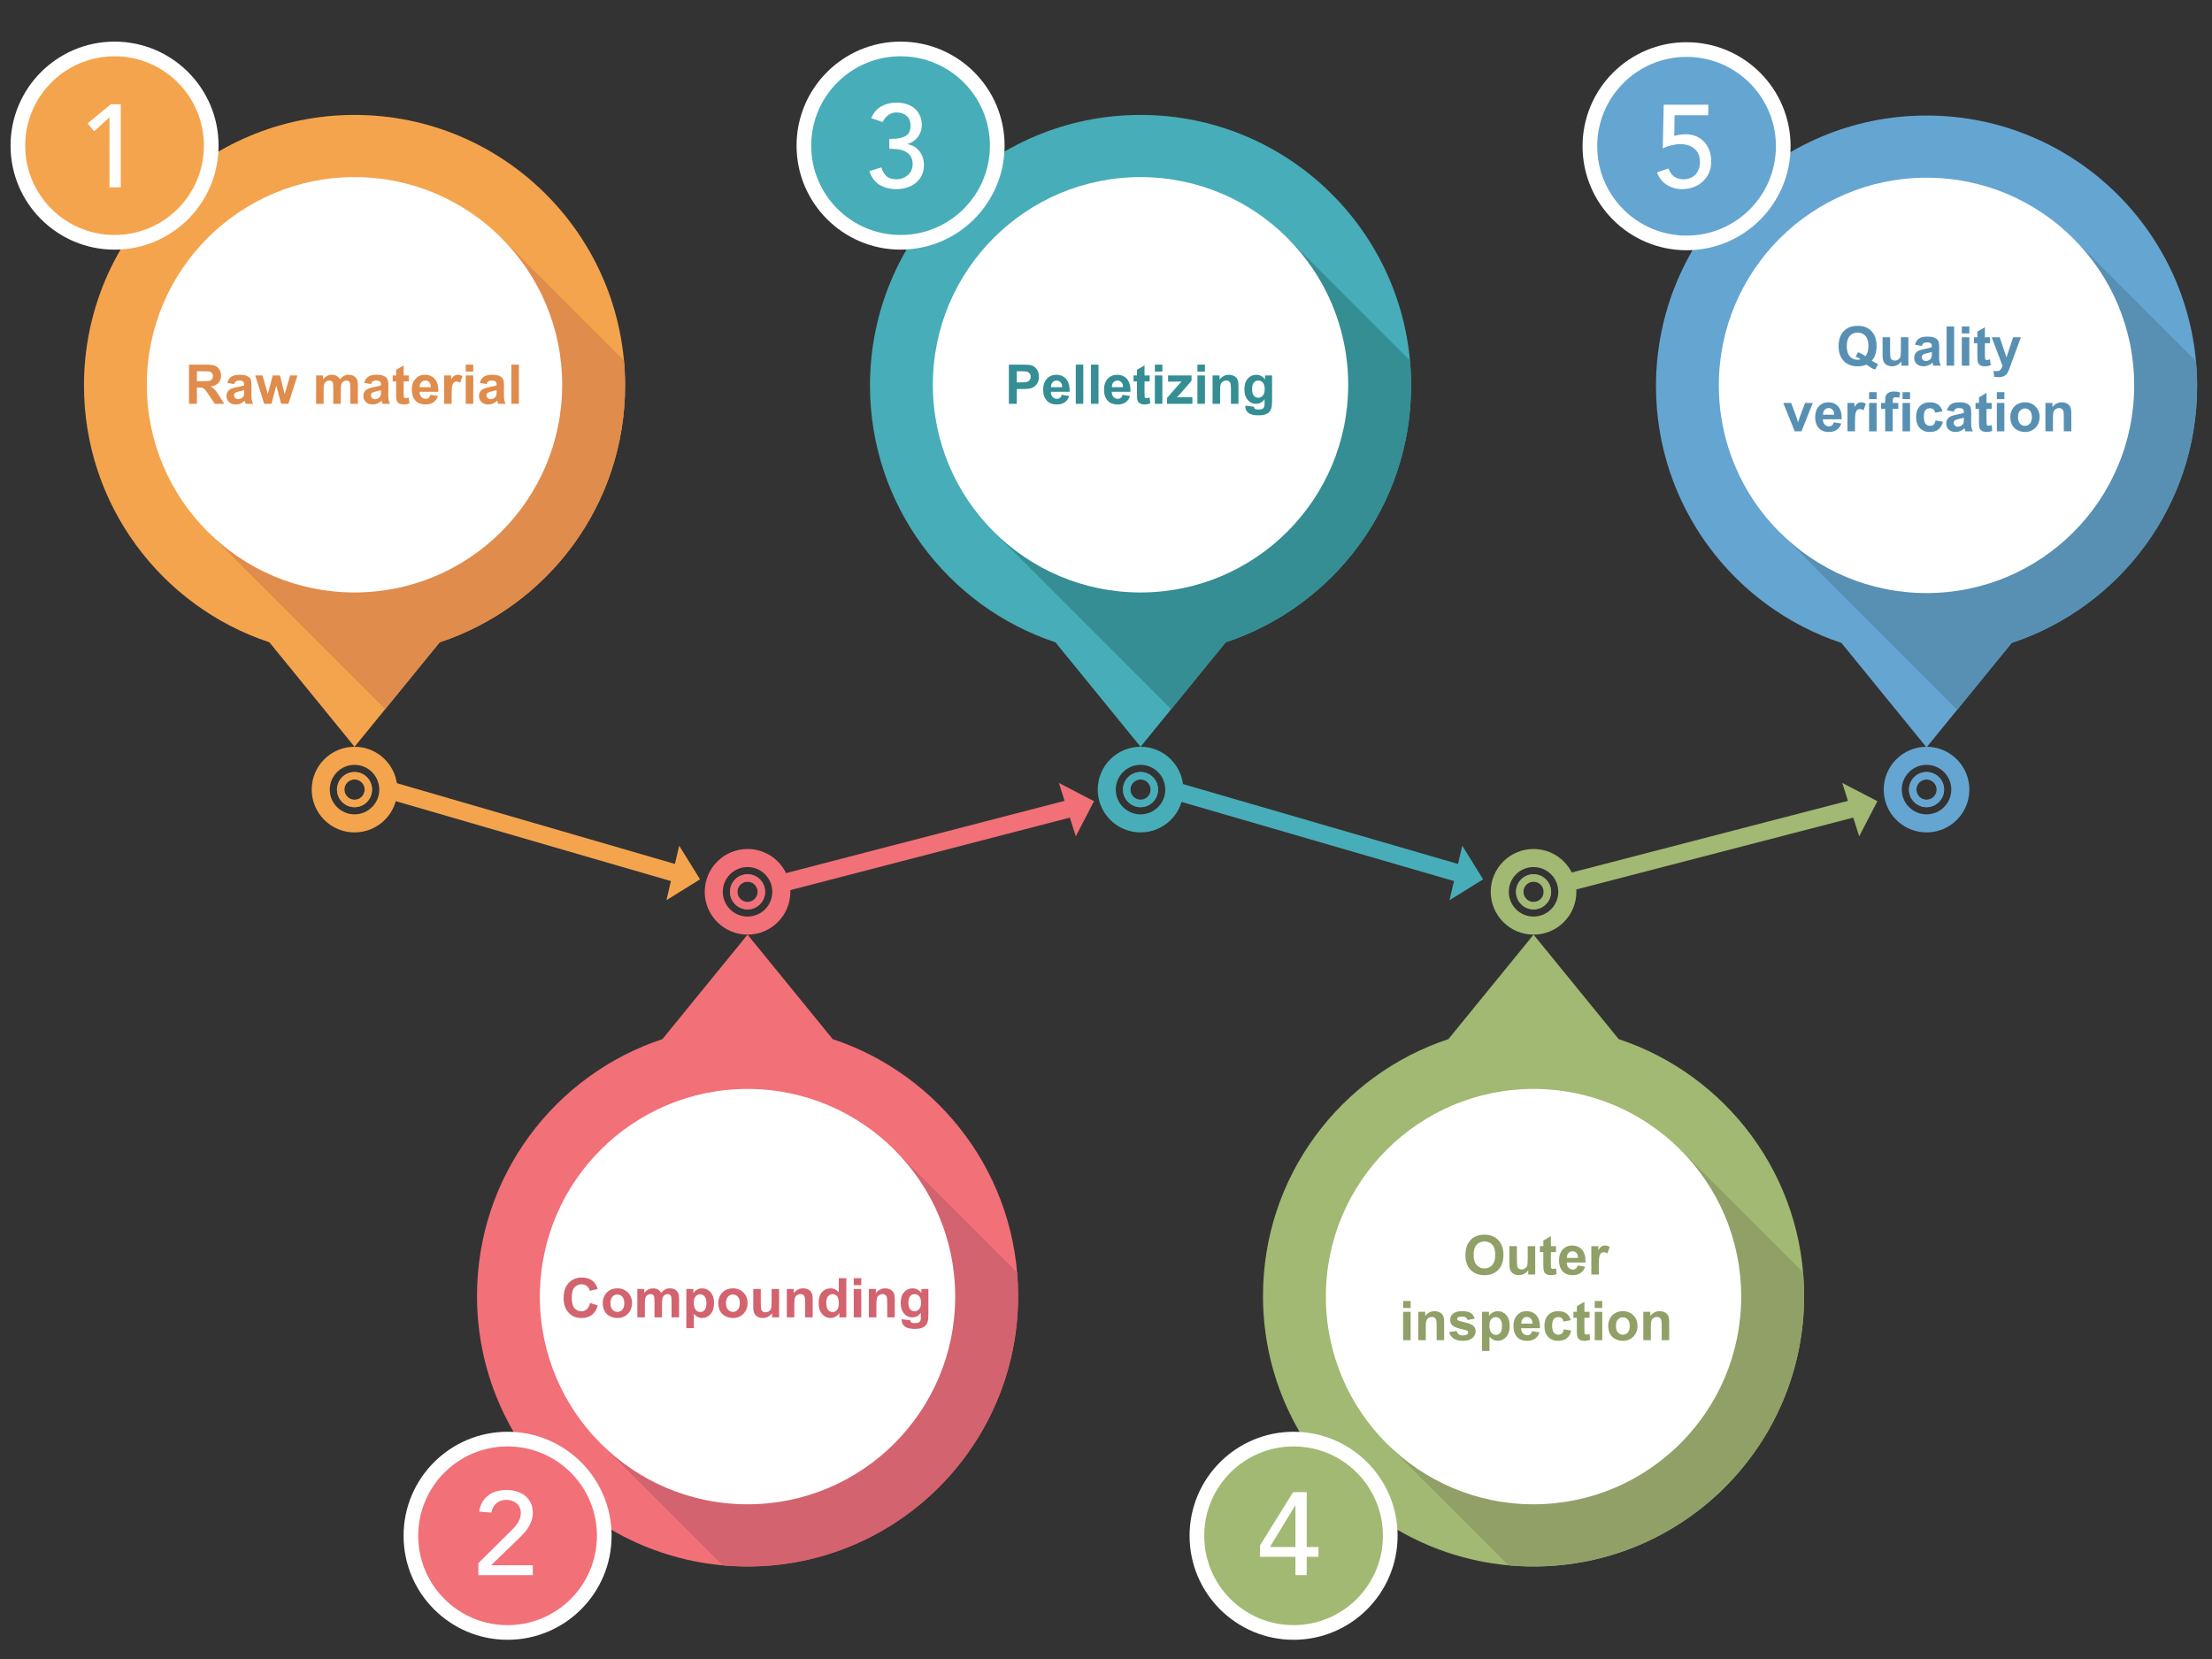 <?xml version="1.0" encoding="utf-8"?>
<!-- Generator: Adobe Illustrator 16.0.0, SVG Export Plug-In . SVG Version: 6.00 Build 0)  -->
<!DOCTYPE svg PUBLIC "-//W3C//DTD SVG 1.1//EN" "http://www.w3.org/Graphics/SVG/1.1/DTD/svg11.dtd">
<svg version="1.1" xmlns="http://www.w3.org/2000/svg" xmlns:xlink="http://www.w3.org/1999/xlink" x="0px" y="0px" width="800px"
	 height="600px" viewBox="0 0 800 600" enable-background="new 0 0 800 600" xml:space="preserve">
<rect x="0" y="0" width="800" height="600" fill="#333333" stroke="none"/>
<g id="圖層_1">
	<path fill="#808080" d="M121.859,285.573c0,3.511,2.85,6.358,6.368,6.358c3.505,0,6.351-2.847,6.351-6.358
		c0-3.513-2.846-6.363-6.351-6.363C124.709,279.21,121.859,282.06,121.859,285.573z M128.227,281.892
		c2.029,0,3.666,1.644,3.666,3.681c0,2.029-1.637,3.675-3.666,3.675c-2.034,0-3.679-1.646-3.679-3.675
		C124.548,283.536,126.193,281.892,128.227,281.892z"/>
	<path fill="#808080" d="M270.36,328.906c3.508,0,6.352-2.849,6.352-6.362c0-3.511-2.844-6.36-6.352-6.36
		c-3.515,0-6.367,2.852-6.367,6.36C263.993,326.059,266.845,328.906,270.36,328.906z M266.684,322.544
		c0-2.028,1.646-3.677,3.676-3.677c2.03,0,3.668,1.646,3.668,3.677c0,2.037-1.638,3.679-3.668,3.679
		C268.33,326.223,266.684,324.581,266.684,322.544z"/>
	<path fill="#808080" d="M406.129,285.573c0,3.511,2.85,6.358,6.365,6.358c3.507,0,6.352-2.847,6.352-6.358
		c0-3.513-2.845-6.363-6.352-6.363C408.979,279.21,406.129,282.06,406.129,285.573z M412.494,281.892
		c2.029,0,3.668,1.644,3.668,3.681c0,2.029-1.639,3.675-3.668,3.675c-2.03,0-3.676-1.646-3.676-3.675
		C408.818,283.536,410.464,281.892,412.494,281.892z"/>
	<path fill="#808080" d="M690.398,285.573c0,3.511,2.849,6.358,6.361,6.358c3.508,0,6.353-2.847,6.353-6.358
		c0-3.513-2.845-6.363-6.353-6.363C693.247,279.21,690.398,282.06,690.398,285.573z M696.762,281.892
		c2.031,0,3.667,1.644,3.667,3.681c0,2.029-1.636,3.675-3.667,3.675c-2.028,0-3.677-1.646-3.677-3.675
		C693.085,283.536,694.731,281.892,696.762,281.892z"/>
	<path fill="#808080" d="M554.626,328.906c3.51,0,6.354-2.849,6.354-6.362c0-3.511-2.845-6.36-6.354-6.36
		c-3.515,0-6.365,2.852-6.365,6.36C548.261,326.059,551.111,328.906,554.626,328.906z M550.951,322.544
		c0-2.028,1.646-3.677,3.675-3.677c2.033,0,3.67,1.646,3.67,3.677c0,2.037-1.637,3.679-3.67,3.679
		C552.597,326.223,550.951,324.581,550.951,322.544z"/>
	<g>
		<path fill="#65A5D2" d="M712.244,285.573c0,8.549-6.933,15.48-15.482,15.48c-8.554,0-15.488-6.934-15.488-15.48
			c0-8.556,6.937-15.492,15.488-15.492C705.313,270.082,712.244,277.013,712.244,285.573z M696.762,276.617
			c-4.938,0.002-8.959,4.007-8.959,8.956c0,4.942,4.021,8.949,8.954,8.949c4.938,0,8.952-4.007,8.95-8.949
			C705.707,280.625,701.694,276.619,696.762,276.617z"/>
		<path fill="#65A5D2" d="M696.763,291.931c3.5,0,6.342-2.854,6.347-6.373c0-3.506-2.847-6.352-6.347-6.352
			c-3.509,0-6.348,2.851-6.348,6.352C690.415,289.077,693.254,291.931,696.763,291.931z M693.091,285.559
			c0.002-2.028,1.639-3.665,3.672-3.665c2.019-0.004,3.666,1.636,3.666,3.668c0,2.03-1.647,3.68-3.667,3.68
			C694.734,289.243,693.091,287.593,693.091,285.559z"/>
	</g>
	<g>
		<path id="Base_x5F_Shape_8_" fill="#65A5D2" d="M598.909,139.635c0-54.037,43.806-97.852,97.853-97.852
			c54.04,0,97.853,43.814,97.853,97.858c0,43.276-28.107,79.968-67.063,92.872l-30.79,37.786l-30.798-37.786
			C627.018,219.614,598.914,182.917,598.909,139.635z"/>
		<path id="Shadow_7_" fill="#5790B2" d="M794.177,130.586L749.862,86.27h-0.004L643.641,192.495l-0.005,0.002l64.204,64.206
			l19.712-24.189c38.953-12.903,67.063-49.596,67.063-92.872C794.612,136.585,794.453,133.568,794.177,130.586z"/>
		<g id="Place_x5F_for_x5F_Text_2_">
			<path fill="#FFFFFF" d="M771.858,139.387c-0.006,41.482-33.633,75.105-75.107,75.108c-41.481-0.003-75.111-33.632-75.111-75.114
				c0-41.479,33.628-75.112,75.107-75.112C738.231,64.272,771.858,97.902,771.858,139.387z"/>
		</g>
		<g id="Place_x5F_for_x5F_Icon_10_">
			<path fill="#FFFFFF" d="M572.354,52.887c0,20.776,16.849,37.615,37.614,37.615c20.775,0,37.621-16.839,37.621-37.615
				c0-20.78-16.846-37.619-37.621-37.619C589.203,15.269,572.354,32.107,572.354,52.887z"/>
			<path fill="#65A5D2" d="M577.654,52.887c0,17.844,14.472,32.318,32.314,32.318c17.852,0,32.316-14.475,32.316-32.318
				c0-17.843-14.467-32.316-32.316-32.316C592.126,20.571,577.654,35.044,577.654,52.887z"/>
		</g>
	</g>
	<g>
		<path fill="#A1B972" d="M554.631,338.021c-8.554,0-15.488-6.938-15.488-15.492c0-8.549,6.937-15.479,15.488-15.479
			c8.558,0,15.485,6.931,15.485,15.479C570.116,331.091,563.188,338.021,554.631,338.021z M563.575,322.529
			c0.006-4.941-4.009-8.947-8.949-8.947c-4.934,0-8.952,4.006-8.952,8.947c0,4.948,4.021,8.953,8.957,8.957
			C559.566,331.482,563.575,327.479,563.575,322.529z"/>
		<path fill="#A1B972" d="M548.283,322.545c0,3.5,2.84,6.354,6.351,6.354c3.5,0,6.344-2.849,6.344-6.354
			c-0.003-3.52-2.844-6.372-6.344-6.372C551.123,316.173,548.283,319.025,548.283,322.545z M554.631,318.861
			c2.021,0,3.668,1.646,3.668,3.681c0,2.031-1.647,3.673-3.665,3.669c-2.033,0-3.673-1.638-3.673-3.666
			C550.961,320.51,552.604,318.861,554.631,318.861z"/>
	</g>
	<g>
		<path id="Base_x5F_Shape_7_" fill="#A1B972" d="M456.779,468.686c0,54.037,43.805,97.851,97.852,97.851
			c54.042,0,97.851-43.813,97.851-97.856c0-43.273-28.104-79.965-67.061-92.872l-30.79-37.782l-30.795,37.782
			C484.888,388.707,456.783,425.402,456.779,468.686z"/>
		<path id="Shadow_6_" fill="#90A067" d="M652.111,460.205l-44.377-44.379l-0.005,0.003L501.508,522.047l-0.002,0.001l44.05,44.052
			c2.991,0.275,6.016,0.437,9.075,0.437c54.042,0,97.851-43.813,97.851-97.856C652.479,465.822,652.354,462.999,652.111,460.205z"/>
		<g id="Place_x5F_for_x5F_Text_1_">
			<path fill="#FFFFFF" d="M629.729,468.935c-0.007-41.481-33.631-75.104-75.105-75.108c-41.483,0.005-75.113,33.633-75.113,75.11
				c0,41.481,33.627,75.112,75.11,75.112C596.099,544.048,629.729,510.418,629.729,468.935z"/>
		</g>
		<g id="Place_x5F_for_x5F_Icon_9_">
			<path fill="#FFFFFF" d="M505.459,555.43c0,20.779-16.848,37.621-37.623,37.621s-37.612-16.842-37.612-37.621
				c0-20.767,16.837-37.612,37.612-37.612S505.459,534.663,505.459,555.43z"/>
			<path fill="#A1B972" d="M500.152,555.43c0,17.854-14.474,32.319-32.316,32.319s-32.313-14.466-32.313-32.319
				c0-17.847,14.471-32.309,32.313-32.309C485.681,523.121,500.152,537.583,500.152,555.43z"/>
		</g>
	</g>
	<g>
		<path fill="#47ADB8" d="M427.98,285.573c0,8.549-6.933,15.48-15.486,15.48c-8.555,0-15.488-6.934-15.488-15.48
			c0-8.556,6.936-15.492,15.488-15.492C421.05,270.082,427.98,277.013,427.98,285.573z M412.494,276.617
			c-4.938,0.002-8.956,4.007-8.956,8.956c0,4.942,4.019,8.949,8.953,8.949c4.938,0,8.952-4.007,8.948-8.949
			C421.439,280.625,417.43,276.619,412.494,276.617z"/>
		<path fill="#47ADB8" d="M412.499,291.931c3.498,0,6.339-2.854,6.342-6.373c0-3.506-2.844-6.352-6.342-6.352
			c-3.511,0-6.351,2.851-6.351,6.352C406.148,289.077,408.988,291.931,412.499,291.931z M408.825,285.559
			c0-2.028,1.639-3.665,3.674-3.665c2.015-0.004,3.663,1.636,3.663,3.668c0,2.03-1.648,3.68-3.668,3.68
			C410.468,289.243,408.825,287.593,408.825,285.559z"/>
	</g>
	<g>
		<path id="Base_x5F_Shape_6_" fill="#47ADB8" d="M314.643,139.418c0-54.038,43.806-97.852,97.852-97.852
			c54.042,0,97.85,43.814,97.85,97.858c0,43.276-28.104,79.967-67.059,92.872l-30.791,37.785L381.7,232.296
			C342.752,219.397,314.646,182.701,314.643,139.418z"/>
		<path id="Shadow_5_" fill="#348E93" d="M509.911,130.368l-44.316-44.315h-0.001L359.373,192.277l-0.002,0.002l64.205,64.205
			l19.71-24.188c38.954-12.904,67.059-49.595,67.059-92.871C510.344,136.368,510.188,133.351,509.911,130.368z"/>
		<g id="Place_x5F_for_x5F_Text_6_">
			<path fill="#FFFFFF" d="M487.594,139.169c-0.007,41.481-33.63,75.104-75.105,75.108c-41.483-0.003-75.114-33.632-75.114-75.114
				c0-41.479,33.628-75.111,75.11-75.111C453.964,64.056,487.594,97.685,487.594,139.169z"/>
		</g>
		<g id="Place_x5F_for_x5F_Icon_8_">
			<path fill="#FFFFFF" d="M288.088,52.666c0,20.776,16.842,37.615,37.615,37.615c20.777,0,37.619-16.838,37.619-37.615
				c0-20.778-16.842-37.615-37.619-37.615C304.93,15.051,288.088,31.888,288.088,52.666z"/>
			<path fill="#47ADB8" d="M293.386,52.666c0,17.848,14.475,32.315,32.317,32.315c17.847,0,32.313-14.467,32.313-32.315
				c0-17.849-14.465-32.312-32.313-32.312C307.86,20.354,293.386,34.817,293.386,52.666z"/>
		</g>
	</g>
	<g>
		<path fill="#F27078" d="M270.363,338.021c-8.552,0-15.488-6.938-15.488-15.492c0-8.549,6.936-15.479,15.488-15.479
			c8.557,0,15.487,6.931,15.487,15.479C285.85,331.091,278.92,338.021,270.363,338.021z M279.31,322.529
			c0.005-4.941-4.01-8.947-8.949-8.947c-4.935,0-8.954,4.006-8.954,8.947c0,4.948,4.019,8.953,8.957,8.957
			C275.3,331.482,279.31,327.479,279.31,322.529z"/>
		<path fill="#F27078" d="M264.017,322.545c0,3.5,2.84,6.354,6.35,6.354c3.501,0,6.345-2.849,6.345-6.354
			c-0.004-3.52-2.844-6.372-6.345-6.372C266.857,316.173,264.017,319.025,264.017,322.545z M270.363,318.861
			c2.021,0,3.669,1.646,3.669,3.681c0,2.031-1.648,3.673-3.666,3.669c-2.034,0-3.67-1.638-3.672-3.666
			C266.694,320.51,268.338,318.861,270.363,318.861z"/>
	</g>
	<g>
		<path id="Base_x5F_Shape_4_" fill="#F27078" d="M172.512,468.686c0,54.037,43.806,97.851,97.851,97.851
			c54.042,0,97.851-43.813,97.851-97.856c0-43.273-28.105-79.965-67.06-92.872l-30.792-37.782l-30.795,37.782
			C200.622,388.707,172.517,425.402,172.512,468.686z"/>
		<path id="Shadow_4_" fill="#D3636E" d="M367.845,460.205l-44.378-44.379l-0.002,0.003L217.241,522.047l-0.001,0.001l44.051,44.052
			c2.99,0.275,6.012,0.437,9.072,0.437c54.042,0,97.851-43.813,97.851-97.856C368.214,465.822,368.085,462.999,367.845,460.205z"/>
		<g id="Place_x5F_for_x5F_Text_4_">
			<path fill="#FFFFFF" d="M345.462,468.935c-0.004-41.481-33.629-75.104-75.106-75.108c-41.483,0.005-75.113,33.633-75.113,75.11
				c0,41.481,33.628,75.112,75.109,75.112C311.833,544.048,345.462,510.418,345.462,468.935z"/>
		</g>
		<g id="Place_x5F_for_x5F_Icon_2_">
			<path fill="#FFFFFF" d="M221.192,555.435c0,20.772-16.846,37.616-37.618,37.616c-20.776,0-37.616-16.844-37.616-37.616
				c0-20.774,16.84-37.617,37.616-37.617C204.346,517.815,221.192,534.658,221.192,555.435z"/>
			<path fill="#F27078" d="M215.891,555.435c0,17.849-14.471,32.316-32.317,32.316c-17.848,0-32.317-14.47-32.317-32.316
				c0-17.853,14.469-32.316,32.317-32.316C201.42,523.116,215.891,537.582,215.891,555.435z"/>
		</g>
	</g>
	<g>
		<path fill="#F5A44E" d="M143.709,285.573c0,8.549-6.931,15.48-15.486,15.48c-8.553,0-15.489-6.934-15.489-15.48
			c0-8.556,6.936-15.492,15.489-15.492C136.779,270.082,143.709,277.013,143.709,285.573z M128.224,276.617
			c-4.939,0.002-8.957,4.007-8.957,8.956c0,4.942,4.018,8.949,8.953,8.949c4.94,0,8.955-4.007,8.949-8.949
			C137.168,280.625,133.159,276.619,128.224,276.617z"/>
		<path fill="#F5A44E" d="M128.226,291.931c3.501,0,6.341-2.854,6.345-6.373c0-3.506-2.844-6.352-6.345-6.352
			c-3.51,0-6.349,2.851-6.349,6.352C121.877,289.077,124.716,291.931,128.226,291.931z M124.554,285.559
			c0.002-2.028,1.638-3.665,3.672-3.665c2.017-0.004,3.666,1.636,3.666,3.668c0,2.03-1.649,3.68-3.668,3.68
			C126.197,289.243,124.554,287.593,124.554,285.559z"/>
	</g>
	<g>
		<path id="Base_x5F_Shape_2_" fill="#F5A44E" d="M30.371,139.418c0-54.038,43.806-97.852,97.853-97.852
			c54.041,0,97.851,43.814,97.851,97.858c0,43.276-28.107,79.967-67.061,92.872l-30.79,37.785l-30.796-37.785
			C58.48,219.397,30.376,182.701,30.371,139.418z"/>
		<path id="Shadow_2_" fill="#E08C4C" d="M225.64,130.368l-44.315-44.315h-0.002L75.102,192.277l-0.002,0.002l64.204,64.205
			l19.71-24.188c38.954-12.904,67.061-49.595,67.061-92.871C226.074,136.368,225.915,133.351,225.64,130.368z"/>
		<g id="Place_x5F_for_x5F_Text_3_">
			<path fill="#FFFFFF" d="M203.321,139.169c-0.003,41.481-33.629,75.104-75.105,75.108c-41.484-0.003-75.114-33.632-75.114-75.114
				c0-41.479,33.628-75.111,75.11-75.111C169.693,64.056,203.321,97.685,203.321,139.169z"/>
		</g>
		<g id="Place_x5F_for_x5F_Icon_1_">
			<path fill="#FFFFFF" d="M79.051,52.671c0,20.772-16.846,37.618-37.618,37.618c-20.776,0-37.616-16.846-37.616-37.618
				c0-20.777,16.839-37.62,37.616-37.62C62.205,15.051,79.051,31.894,79.051,52.671z"/>
			<path fill="#F5A44E" d="M73.75,52.671c0,17.847-14.471,32.316-32.317,32.316c-17.847,0-32.316-14.469-32.316-32.316
				c0-17.852,14.469-32.319,32.316-32.319C59.279,20.352,73.75,34.819,73.75,52.671z"/>
		</g>
	</g>
	<g>
		<path fill="#FFFFFF" d="M39.599,42.38l-5.515,5.091l-2.376-2.843l8.358-6.915h3.606V67.75h-4.073V42.38z"/>
	</g>
	<g>
		<path fill="#FFFFFF" d="M318.745,60.555c0.479,1.442,1.125,2.518,1.931,3.224c0.807,0.708,2,1.061,3.584,1.061
			c0.792,0,1.534-0.134,2.228-0.403c0.692-0.269,1.309-0.636,1.846-1.103c0.538-0.467,0.961-1.033,1.273-1.697
			c0.311-0.665,0.467-1.407,0.467-2.228c0-1.244-0.263-2.242-0.785-2.991c-0.523-0.749-1.195-1.314-2.015-1.697
			c-0.82-0.381-1.726-0.629-2.716-0.743c-0.989-0.112-1.966-0.169-2.927-0.169v-3.563c1.555,0,2.828-0.106,3.818-0.318
			c0.99-0.212,1.768-0.516,2.333-0.912c0.564-0.396,0.961-0.892,1.188-1.486c0.227-0.594,0.339-1.258,0.339-1.994
			c0-1.612-0.48-2.827-1.442-3.648c-0.961-0.819-2.163-1.23-3.606-1.23c-1.103,0-2.1,0.318-2.991,0.955
			c-0.892,0.637-1.563,1.478-2.015,2.524l-4.158-1.4c0.792-1.923,2-3.344,3.627-4.264c1.627-0.918,3.444-1.378,5.452-1.378
			c1.216,0,2.383,0.163,3.5,0.487c1.117,0.325,2.101,0.828,2.948,1.506c0.849,0.679,1.52,1.535,2.016,2.567
			c0.495,1.033,0.742,2.242,0.742,3.627c0,1.585-0.474,2.998-1.421,4.243c-0.948,1.245-2.185,2.094-3.712,2.546v0.084
			c0.933,0.17,1.767,0.481,2.503,0.933c0.736,0.453,1.358,1.019,1.867,1.698c0.509,0.678,0.892,1.436,1.146,2.27
			c0.255,0.835,0.383,1.718,0.383,2.652c0,1.442-0.276,2.708-0.827,3.797c-0.553,1.089-1.288,1.994-2.206,2.715
			c-0.919,0.721-1.98,1.266-3.183,1.633c-1.203,0.367-2.468,0.552-3.797,0.552c-2.291,0-4.306-0.523-6.045-1.57
			c-1.739-1.047-2.949-2.701-3.627-4.964L318.745,60.555z"/>
	</g>
	<g>
		<path fill="#FFFFFF" d="M617.824,41.675h-12.179l-0.127,7.509c0.197-0.084,0.48-0.169,0.85-0.254s0.744-0.155,1.125-0.212
			c0.382-0.057,0.757-0.099,1.125-0.128c0.366-0.027,0.679-0.042,0.934-0.042c1.414,0,2.694,0.241,3.839,0.721
			c1.146,0.481,2.128,1.16,2.948,2.037s1.45,1.923,1.889,3.14c0.438,1.216,0.657,2.56,0.657,4.03c0,1.499-0.273,2.857-0.827,4.073
			c-0.552,1.216-1.309,2.263-2.271,3.139c-0.961,0.878-2.078,1.549-3.354,2.016c-1.271,0.467-2.645,0.7-4.113,0.7
			c-2.036,0-3.876-0.523-5.517-1.57c-1.641-1.046-2.813-2.545-3.521-4.498l4.113-1.399c0.537,1.386,1.26,2.383,2.164,2.991
			c0.904,0.609,2.036,0.912,3.396,0.912c0.792,0,1.55-0.141,2.27-0.424c0.724-0.283,1.346-0.686,1.867-1.209
			c0.523-0.523,0.94-1.167,1.251-1.931c0.313-0.764,0.467-1.626,0.467-2.588c0-2.206-0.671-3.853-2.015-4.942
			s-3.091-1.633-5.24-1.633c-0.763,0-1.73,0.134-2.903,0.403c-1.177,0.269-2.271,0.658-3.289,1.167l0.339-15.824h16.123
			L617.824,41.675L617.824,41.675z"/>
	</g>
	<g>
		<path fill="#FFFFFF" d="M173.008,565.347l12.049-11.964c0.424-0.396,0.834-0.827,1.23-1.294c0.396-0.468,0.749-0.955,1.061-1.464
			c0.311-0.509,0.558-1.047,0.742-1.612c0.184-0.563,0.276-1.157,0.276-1.782c0-0.733-0.134-1.397-0.403-1.991
			c-0.27-0.596-0.637-1.099-1.103-1.507c-0.466-0.41-1.019-0.729-1.655-0.955c-0.636-0.228-1.308-0.341-2.015-0.341
			c-1.472,0-2.688,0.41-3.649,1.23c-0.962,0.82-1.57,1.952-1.825,3.394l-4.412-0.382c0.198-1.329,0.586-2.479,1.167-3.456
			c0.58-0.977,1.3-1.79,2.164-2.438c0.863-0.651,1.852-1.133,2.97-1.444c1.117-0.31,2.326-0.466,3.627-0.466
			c1.301,0,2.525,0.177,3.67,0.529c1.146,0.354,2.149,0.878,3.013,1.568c0.862,0.694,1.54,1.558,2.036,2.588
			c0.495,1.033,0.743,2.242,0.743,3.63c0,0.988-0.149,1.914-0.446,2.776c-0.297,0.863-0.686,1.677-1.167,2.44
			c-0.481,0.763-1.033,1.482-1.655,2.163c-0.622,0.679-1.272,1.345-1.951,1.992l-9.886,9.547h15.104v3.563h-19.686L173.008,565.347
			L173.008,565.347z"/>
	</g>
	<g>
		<path fill="#FFFFFF" d="M468.516,563.059h-12.813V558.9l11.965-19.263h4.922v19.854h4.242v3.563h-4.242v6.618h-4.073
			L468.516,563.059L468.516,563.059z M468.516,544.475h-0.084l-9.164,15.021h9.248V544.475L468.516,544.475z"/>
	</g>
	<g id="圖層_2_1_">
		<g>
			<polygon fill="#F5A44E" points="245.574,319.508 139.417,288.668 140.868,282.475 247.025,313.314 			"/>
			<polygon fill="#F5A44E" points="241.025,325.566 245.642,305.865 253.184,318.025 			"/>
		</g>
		<g>
			<polygon fill="#47ADB8" points="528.783,319.508 422.627,288.668 424.078,282.475 530.234,313.314 			"/>
			<polygon fill="#47ADB8" points="524.234,325.566 528.852,305.865 536.393,318.025 			"/>
		</g>
		<g>
			<polygon fill="#F27078" points="389.885,294.93 282.883,322.693 280.964,316.628 387.966,288.865 			"/>
			<polygon fill="#F27078" points="389.073,302.463 382.969,283.17 395.667,289.766 			"/>
		</g>
		<g>
			<polygon fill="#A1B972" points="673.209,294.93 566.206,322.693 564.287,316.628 671.289,288.865 			"/>
			<polygon fill="#A1B972" points="672.396,302.463 666.293,283.17 678.99,289.766 			"/>
		</g>
	</g>
</g>
<g id="圖層_2">
	<g>
		<path fill="#E08C4C" d="M68.359,146.044v-14.169h6.021c1.514,0,2.615,0.127,3.301,0.382c0.687,0.254,1.236,0.707,1.648,1.358
			c0.413,0.651,0.619,1.395,0.619,2.232c0,1.063-0.313,1.941-0.938,2.634c-0.625,0.692-1.56,1.129-2.803,1.31
			c0.618,0.361,1.129,0.757,1.532,1.189s0.946,1.198,1.629,2.3l1.73,2.764h-3.422l-2.068-3.083
			c-0.734-1.102-1.237-1.796-1.508-2.083c-0.271-0.287-0.557-0.483-0.86-0.59c-0.303-0.106-0.783-0.159-1.44-0.159h-0.58v5.915
			H68.359z M71.22,137.868h2.117c1.372,0,2.229-0.058,2.571-0.174c0.341-0.116,0.609-0.315,0.802-0.599s0.29-0.638,0.29-1.063
			c0-0.477-0.127-0.862-0.382-1.155c-0.255-0.293-0.614-0.479-1.078-0.556c-0.232-0.032-0.928-0.048-2.088-0.048H71.22V137.868z"/>
		<path fill="#E08C4C" d="M84.655,138.911l-2.465-0.444c0.277-0.992,0.754-1.727,1.431-2.204c0.676-0.477,1.682-0.715,3.016-0.715
			c1.211,0,2.113,0.144,2.706,0.43s1.01,0.651,1.252,1.092s0.362,1.251,0.362,2.431l-0.029,3.17c0,0.902,0.043,1.567,0.13,1.996
			c0.087,0.429,0.25,0.888,0.488,1.377h-2.687c-0.071-0.18-0.158-0.448-0.261-0.802c-0.045-0.161-0.077-0.267-0.097-0.319
			c-0.464,0.451-0.96,0.789-1.488,1.015c-0.529,0.226-1.092,0.338-1.691,0.338c-1.057,0-1.89-0.287-2.499-0.86
			c-0.609-0.573-0.914-1.298-0.914-2.174c0-0.58,0.139-1.097,0.416-1.552c0.277-0.454,0.666-0.802,1.165-1.043
			c0.5-0.242,1.22-0.453,2.161-0.633c1.269-0.238,2.149-0.46,2.639-0.667v-0.271c0-0.522-0.129-0.894-0.387-1.116
			c-0.258-0.223-0.744-0.333-1.459-0.333c-0.483,0-0.86,0.095-1.131,0.285S84.823,138.435,84.655,138.911z M88.29,141.115
			c-0.348,0.116-0.899,0.254-1.653,0.416s-1.247,0.319-1.479,0.474c-0.354,0.251-0.532,0.57-0.532,0.957
			c0,0.38,0.142,0.709,0.425,0.986c0.284,0.277,0.645,0.416,1.083,0.416c0.49,0,0.957-0.161,1.402-0.483
			c0.329-0.245,0.544-0.544,0.647-0.899c0.071-0.232,0.106-0.673,0.106-1.324V141.115z"/>
		<path fill="#E08C4C" d="M95.548,146.044L92.3,135.78h2.639l1.923,6.727l1.769-6.727h2.619l1.711,6.727l1.962-6.727h2.677
			l-3.296,10.265h-2.609l-1.769-6.602l-1.74,6.602H95.548z"/>
		<path fill="#E08C4C" d="M114.328,135.78h2.503v1.401c0.896-1.089,1.962-1.633,3.199-1.633c0.657,0,1.228,0.135,1.711,0.406
			s0.879,0.68,1.189,1.228c0.451-0.547,0.938-0.957,1.459-1.228c0.521-0.271,1.079-0.406,1.672-0.406
			c0.754,0,1.392,0.153,1.914,0.459s0.912,0.755,1.17,1.348c0.187,0.438,0.28,1.147,0.28,2.126v6.563h-2.716v-5.867
			c0-1.018-0.093-1.675-0.28-1.972c-0.251-0.386-0.638-0.58-1.16-0.58c-0.38,0-0.738,0.116-1.073,0.348
			c-0.335,0.232-0.577,0.572-0.725,1.02c-0.148,0.448-0.222,1.155-0.222,2.122v4.929h-2.716v-5.625c0-0.999-0.048-1.643-0.145-1.933
			c-0.096-0.29-0.246-0.505-0.449-0.647c-0.203-0.142-0.479-0.212-0.826-0.212c-0.419,0-0.796,0.113-1.131,0.338
			c-0.335,0.226-0.575,0.551-0.72,0.976s-0.218,1.131-0.218,2.117v4.987h-2.716V135.78z"/>
		<path fill="#E08C4C" d="M134.161,138.911l-2.465-0.444c0.277-0.992,0.754-1.727,1.431-2.204c0.676-0.477,1.682-0.715,3.016-0.715
			c1.211,0,2.113,0.144,2.706,0.43s1.01,0.651,1.252,1.092s0.362,1.251,0.362,2.431l-0.029,3.17c0,0.902,0.043,1.567,0.13,1.996
			c0.087,0.429,0.25,0.888,0.488,1.377h-2.687c-0.071-0.18-0.158-0.448-0.261-0.802c-0.045-0.161-0.077-0.267-0.097-0.319
			c-0.464,0.451-0.96,0.789-1.488,1.015c-0.529,0.226-1.092,0.338-1.691,0.338c-1.057,0-1.89-0.287-2.499-0.86
			c-0.609-0.573-0.914-1.298-0.914-2.174c0-0.58,0.139-1.097,0.416-1.552c0.277-0.454,0.666-0.802,1.165-1.043
			c0.5-0.242,1.22-0.453,2.161-0.633c1.269-0.238,2.149-0.46,2.639-0.667v-0.271c0-0.522-0.129-0.894-0.387-1.116
			c-0.258-0.223-0.744-0.333-1.459-0.333c-0.483,0-0.86,0.095-1.131,0.285S134.329,138.435,134.161,138.911z M137.795,141.115
			c-0.348,0.116-0.899,0.254-1.653,0.416s-1.247,0.319-1.479,0.474c-0.354,0.251-0.532,0.57-0.532,0.957
			c0,0.38,0.142,0.709,0.425,0.986c0.284,0.277,0.645,0.416,1.083,0.416c0.49,0,0.957-0.161,1.402-0.483
			c0.329-0.245,0.544-0.544,0.647-0.899c0.071-0.232,0.106-0.673,0.106-1.324V141.115z"/>
		<path fill="#E08C4C" d="M147.848,135.78v2.165h-1.856v4.137c0,0.838,0.018,1.326,0.053,1.464s0.116,0.253,0.242,0.343
			s0.279,0.135,0.459,0.135c0.251,0,0.615-0.087,1.092-0.261l0.232,2.107c-0.631,0.271-1.347,0.406-2.146,0.406
			c-0.49,0-0.931-0.082-1.324-0.247c-0.393-0.164-0.682-0.377-0.865-0.638c-0.184-0.261-0.311-0.614-0.382-1.059
			c-0.058-0.315-0.087-0.954-0.087-1.914v-4.475h-1.247v-2.165h1.247v-2.04l2.726-1.585v3.625H147.848z"/>
		<path fill="#E08C4C" d="M155.677,142.777l2.706,0.455c-0.348,0.992-0.897,1.748-1.648,2.267c-0.75,0.519-1.69,0.778-2.817,0.778
			c-1.785,0-3.106-0.583-3.963-1.75c-0.677-0.934-1.015-2.113-1.015-3.538c0-1.701,0.444-3.033,1.333-3.997s2.014-1.445,3.374-1.445
			c1.527,0,2.732,0.504,3.615,1.513s1.305,2.553,1.266,4.634h-6.804c0.019,0.806,0.238,1.432,0.657,1.88
			c0.418,0.448,0.94,0.672,1.565,0.672c0.425,0,0.783-0.116,1.073-0.348C155.309,143.667,155.528,143.293,155.677,142.777z
			 M155.831,140.033c-0.019-0.786-0.222-1.384-0.609-1.793s-0.857-0.614-1.411-0.614c-0.593,0-1.083,0.216-1.469,0.647
			c-0.386,0.432-0.577,1.018-0.57,1.759H155.831z"/>
		<path fill="#E08C4C" d="M163.341,146.044h-2.716V135.78h2.523v1.459c0.432-0.689,0.82-1.144,1.165-1.363s0.736-0.329,1.174-0.329
			c0.619,0,1.214,0.171,1.788,0.512l-0.841,2.368c-0.458-0.296-0.883-0.445-1.276-0.445c-0.38,0-0.702,0.105-0.966,0.314
			c-0.265,0.209-0.472,0.588-0.624,1.136c-0.151,0.548-0.227,1.695-0.227,3.441V146.044z"/>
		<path fill="#E08C4C" d="M168.444,134.388v-2.513h2.716v2.513H168.444z M168.444,146.044V135.78h2.716v10.265H168.444z"/>
		<path fill="#E08C4C" d="M175.974,138.911l-2.465-0.444c0.277-0.992,0.754-1.727,1.431-2.204c0.676-0.477,1.682-0.715,3.016-0.715
			c1.211,0,2.113,0.144,2.706,0.43s1.01,0.651,1.252,1.092s0.362,1.251,0.362,2.431l-0.029,3.17c0,0.902,0.043,1.567,0.13,1.996
			c0.087,0.429,0.25,0.888,0.488,1.377h-2.687c-0.071-0.18-0.158-0.448-0.261-0.802c-0.045-0.161-0.077-0.267-0.097-0.319
			c-0.464,0.451-0.96,0.789-1.488,1.015c-0.529,0.226-1.092,0.338-1.691,0.338c-1.057,0-1.89-0.287-2.499-0.86
			c-0.609-0.573-0.914-1.298-0.914-2.174c0-0.58,0.139-1.097,0.416-1.552c0.277-0.454,0.666-0.802,1.165-1.043
			c0.5-0.242,1.22-0.453,2.161-0.633c1.269-0.238,2.149-0.46,2.639-0.667v-0.271c0-0.522-0.129-0.894-0.387-1.116
			c-0.258-0.223-0.744-0.333-1.459-0.333c-0.483,0-0.86,0.095-1.131,0.285S176.142,138.435,175.974,138.911z M179.608,141.115
			c-0.348,0.116-0.899,0.254-1.653,0.416s-1.247,0.319-1.479,0.474c-0.354,0.251-0.532,0.57-0.532,0.957
			c0,0.38,0.142,0.709,0.425,0.986c0.284,0.277,0.645,0.416,1.083,0.416c0.49,0,0.957-0.161,1.402-0.483
			c0.329-0.245,0.544-0.544,0.647-0.899c0.071-0.232,0.106-0.673,0.106-1.324V141.115z"/>
		<path fill="#E08C4C" d="M184.953,146.044v-14.169h2.716v14.169H184.953z"/>
	</g>
	<g>
		<path fill="#348E93" d="M364.878,146.044v-14.169h4.591c1.74,0,2.874,0.071,3.402,0.212c0.812,0.213,1.492,0.675,2.039,1.387
			c0.548,0.712,0.822,1.632,0.822,2.759c0,0.87-0.158,1.602-0.474,2.194c-0.316,0.593-0.717,1.058-1.203,1.396
			c-0.487,0.338-0.981,0.563-1.484,0.672c-0.683,0.135-1.672,0.203-2.967,0.203h-1.865v5.345H364.878z M367.74,134.272v4.021h1.565
			c1.128,0,1.882-0.074,2.262-0.223c0.38-0.148,0.678-0.38,0.894-0.696c0.216-0.315,0.324-0.683,0.324-1.102
			c0-0.515-0.152-0.94-0.455-1.275s-0.686-0.544-1.15-0.628c-0.342-0.064-1.028-0.097-2.059-0.097H367.74z"/>
		<path fill="#348E93" d="M384.007,142.777l2.706,0.455c-0.348,0.992-0.897,1.748-1.648,2.267c-0.75,0.519-1.69,0.778-2.817,0.778
			c-1.785,0-3.106-0.583-3.963-1.75c-0.677-0.934-1.015-2.113-1.015-3.538c0-1.701,0.444-3.033,1.333-3.997s2.014-1.445,3.374-1.445
			c1.527,0,2.732,0.504,3.615,1.513s1.305,2.553,1.266,4.634h-6.804c0.019,0.806,0.238,1.432,0.657,1.88
			c0.418,0.448,0.94,0.672,1.565,0.672c0.425,0,0.783-0.116,1.073-0.348C383.639,143.667,383.858,143.293,384.007,142.777z
			 M384.161,140.033c-0.019-0.786-0.222-1.384-0.609-1.793s-0.857-0.614-1.411-0.614c-0.593,0-1.083,0.216-1.469,0.647
			c-0.386,0.432-0.577,1.018-0.57,1.759H384.161z"/>
		<path fill="#348E93" d="M389.071,146.044v-14.169h2.716v14.169H389.071z"/>
		<path fill="#348E93" d="M394.571,146.044v-14.169h2.716v14.169H394.571z"/>
		<path fill="#348E93" d="M406.015,142.777l2.706,0.455c-0.348,0.992-0.897,1.748-1.648,2.267c-0.75,0.519-1.689,0.778-2.817,0.778
			c-1.785,0-3.105-0.583-3.962-1.75c-0.677-0.934-1.015-2.113-1.015-3.538c0-1.701,0.444-3.033,1.333-3.997
			c0.889-0.963,2.014-1.445,3.373-1.445c1.527,0,2.732,0.504,3.615,1.513s1.305,2.553,1.266,4.634h-6.804
			c0.019,0.806,0.238,1.432,0.657,1.88c0.418,0.448,0.94,0.672,1.565,0.672c0.425,0,0.783-0.116,1.073-0.348
			C405.646,143.667,405.866,143.293,406.015,142.777z M406.169,140.033c-0.02-0.786-0.223-1.384-0.609-1.793
			s-0.856-0.614-1.411-0.614c-0.593,0-1.082,0.216-1.469,0.647s-0.577,1.018-0.57,1.759H406.169z"/>
		<path fill="#348E93" d="M415.786,135.78v2.165h-1.855v4.137c0,0.838,0.018,1.326,0.053,1.464c0.036,0.139,0.116,0.253,0.242,0.343
			c0.125,0.09,0.278,0.135,0.459,0.135c0.251,0,0.615-0.087,1.092-0.261l0.232,2.107c-0.632,0.271-1.347,0.406-2.146,0.406
			c-0.49,0-0.932-0.082-1.324-0.247c-0.394-0.164-0.682-0.377-0.865-0.638c-0.184-0.261-0.312-0.614-0.382-1.059
			c-0.058-0.315-0.087-0.954-0.087-1.914v-4.475h-1.247v-2.165h1.247v-2.04l2.726-1.585v3.625H415.786z"/>
		<path fill="#348E93" d="M417.671,134.388v-2.513h2.716v2.513H417.671z M417.671,146.044V135.78h2.716v10.265H417.671z"/>
		<path fill="#348E93" d="M422.078,146.044v-2.117l3.847-4.417c0.632-0.722,1.099-1.234,1.402-1.537
			c-0.316,0.02-0.731,0.033-1.247,0.039l-3.625,0.019v-2.252h8.486v1.923l-3.924,4.523l-1.382,1.498
			c0.754-0.045,1.221-0.067,1.401-0.067h4.204v2.387H422.078z"/>
		<path fill="#348E93" d="M433.068,134.388v-2.513h2.716v2.513H433.068z M433.068,146.044V135.78h2.716v10.265H433.068z"/>
		<path fill="#348E93" d="M447.904,146.044h-2.716v-5.239c0-1.108-0.058-1.825-0.174-2.15s-0.305-0.578-0.565-0.759
			c-0.261-0.18-0.575-0.271-0.942-0.271c-0.471,0-0.893,0.129-1.267,0.387c-0.374,0.257-0.63,0.599-0.769,1.024
			s-0.207,1.211-0.207,2.358v4.649h-2.717V135.78h2.523v1.508c0.896-1.16,2.022-1.74,3.383-1.74c0.599,0,1.146,0.108,1.643,0.324
			s0.872,0.491,1.126,0.826c0.255,0.335,0.432,0.715,0.532,1.141c0.1,0.425,0.149,1.034,0.149,1.827V146.044z"/>
		<path fill="#348E93" d="M450.407,146.721l3.103,0.377c0.052,0.361,0.171,0.609,0.358,0.744c0.257,0.193,0.663,0.29,1.218,0.29
			c0.708,0,1.24-0.106,1.595-0.319c0.238-0.142,0.419-0.371,0.541-0.686c0.084-0.226,0.126-0.641,0.126-1.247v-1.498
			c-0.813,1.108-1.837,1.663-3.074,1.663c-1.379,0-2.471-0.583-3.276-1.75c-0.632-0.921-0.947-2.068-0.947-3.441
			c0-1.72,0.414-3.035,1.242-3.943s1.857-1.363,3.088-1.363c1.27,0,2.316,0.557,3.142,1.672v-1.44h2.542v9.211
			c0,1.211-0.101,2.117-0.3,2.716c-0.2,0.599-0.48,1.069-0.841,1.411c-0.361,0.341-0.843,0.609-1.445,0.802s-1.364,0.29-2.285,0.29
			c-1.74,0-2.975-0.298-3.702-0.894c-0.729-0.596-1.093-1.352-1.093-2.267C450.397,146.959,450.401,146.85,450.407,146.721z
			 M452.834,140.699c0,1.089,0.211,1.887,0.633,2.393s0.942,0.759,1.561,0.759c0.664,0,1.225-0.259,1.682-0.778
			c0.458-0.519,0.687-1.287,0.687-2.305c0-1.063-0.219-1.853-0.657-2.368c-0.438-0.515-0.992-0.773-1.662-0.773
			c-0.651,0-1.188,0.253-1.609,0.759S452.834,139.662,452.834,140.699z"/>
	</g>
	<g>
		<path fill="#5790B2" d="M676.945,130.447c0.703,0.502,1.466,0.902,2.291,1.199l-1.054,2.02c-0.432-0.129-0.854-0.306-1.266-0.532
			c-0.091-0.045-0.726-0.464-1.904-1.256c-0.928,0.406-1.956,0.609-3.083,0.609c-2.179,0-3.885-0.641-5.118-1.923
			c-1.234-1.282-1.851-3.083-1.851-5.403c0-2.313,0.618-4.112,1.855-5.398s2.916-1.928,5.035-1.928c2.101,0,3.767,0.643,4.997,1.928
			c1.231,1.286,1.847,3.085,1.847,5.398c0,1.225-0.171,2.301-0.513,3.229C677.925,129.097,677.513,129.783,676.945,130.447z
			 M674.646,128.833c0.367-0.432,0.643-0.953,0.826-1.565s0.275-1.314,0.275-2.107c0-1.636-0.36-2.859-1.082-3.668
			c-0.722-0.809-1.666-1.213-2.832-1.213c-1.167,0-2.112,0.406-2.837,1.218c-0.726,0.812-1.088,2.033-1.088,3.663
			c0,1.656,0.362,2.895,1.088,3.717c0.725,0.821,1.642,1.232,2.75,1.232c0.412,0,0.802-0.067,1.169-0.203
			c-0.58-0.38-1.169-0.677-1.769-0.889l0.802-1.634C672.89,127.705,673.788,128.188,674.646,128.833z"/>
		<path fill="#5790B2" d="M687.674,132.245v-1.537c-0.373,0.547-0.864,0.979-1.474,1.295c-0.608,0.316-1.252,0.474-1.928,0.474
			c-0.69,0-1.309-0.151-1.856-0.454s-0.943-0.728-1.188-1.276s-0.367-1.305-0.367-2.271v-6.495h2.716v4.717
			c0,1.443,0.05,2.328,0.149,2.653c0.101,0.326,0.282,0.583,0.547,0.773c0.264,0.19,0.599,0.285,1.005,0.285
			c0.464,0,0.88-0.127,1.247-0.382c0.367-0.254,0.618-0.57,0.754-0.947c0.135-0.377,0.203-1.3,0.203-2.769v-4.33h2.716v10.265
			H687.674z"/>
		<path fill="#5790B2" d="M695.039,125.111l-2.465-0.444c0.277-0.992,0.754-1.727,1.431-2.204c0.677-0.477,1.682-0.715,3.016-0.715
			c1.212,0,2.113,0.144,2.706,0.43s1.011,0.651,1.252,1.092c0.242,0.441,0.362,1.251,0.362,2.431l-0.028,3.17
			c0,0.902,0.043,1.567,0.13,1.996c0.087,0.429,0.25,0.888,0.488,1.377h-2.688c-0.07-0.18-0.157-0.448-0.261-0.802
			c-0.045-0.161-0.077-0.267-0.097-0.319c-0.464,0.451-0.96,0.789-1.488,1.015s-1.092,0.338-1.691,0.338
			c-1.057,0-1.89-0.287-2.498-0.86c-0.609-0.573-0.914-1.298-0.914-2.174c0-0.58,0.139-1.097,0.416-1.552
			c0.276-0.454,0.665-0.802,1.164-1.043c0.5-0.242,1.22-0.453,2.161-0.633c1.269-0.238,2.148-0.46,2.639-0.667v-0.271
			c0-0.522-0.13-0.894-0.387-1.116c-0.258-0.223-0.744-0.333-1.46-0.333c-0.483,0-0.86,0.095-1.131,0.285
			S695.207,124.635,695.039,125.111z M698.674,127.315c-0.349,0.116-0.899,0.254-1.653,0.416s-1.247,0.319-1.479,0.474
			c-0.354,0.251-0.532,0.57-0.532,0.957c0,0.38,0.142,0.709,0.426,0.986c0.283,0.277,0.645,0.416,1.082,0.416
			c0.49,0,0.957-0.161,1.402-0.483c0.328-0.245,0.544-0.544,0.647-0.899c0.07-0.232,0.106-0.673,0.106-1.324V127.315z"/>
		<path fill="#5790B2" d="M704.019,132.245v-14.169h2.716v14.169H704.019z"/>
		<path fill="#5790B2" d="M709.519,120.588v-2.513h2.716v2.513H709.519z M709.519,132.245V121.98h2.716v10.265H709.519z"/>
		<path fill="#5790B2" d="M719.725,121.98v2.165h-1.855v4.137c0,0.838,0.018,1.326,0.053,1.464c0.036,0.139,0.116,0.253,0.242,0.343
			c0.125,0.09,0.278,0.135,0.459,0.135c0.251,0,0.615-0.087,1.092-0.261l0.232,2.107c-0.632,0.271-1.347,0.406-2.146,0.406
			c-0.49,0-0.932-0.082-1.324-0.247c-0.394-0.164-0.682-0.377-0.865-0.638c-0.184-0.261-0.312-0.614-0.382-1.059
			c-0.058-0.315-0.087-0.954-0.087-1.914v-4.475h-1.247v-2.165h1.247v-2.04l2.726-1.585v3.625H719.725z"/>
		<path fill="#5790B2" d="M720.324,121.98h2.89l2.455,7.288l2.397-7.288h2.813l-3.625,9.878l-0.647,1.788
			c-0.238,0.6-0.466,1.057-0.682,1.373s-0.464,0.572-0.744,0.769c-0.28,0.196-0.625,0.35-1.034,0.459s-0.871,0.165-1.387,0.165
			c-0.522,0-1.034-0.055-1.537-0.165l-0.241-2.126c0.425,0.084,0.809,0.126,1.15,0.126c0.631,0,1.099-0.186,1.401-0.556
			s0.534-0.842,0.695-1.416L720.324,121.98z"/>
		<path fill="#5790B2" d="M649.09,155.999l-4.137-10.265h2.852l1.933,5.239l0.561,1.75c0.148-0.445,0.242-0.738,0.28-0.88
			c0.091-0.29,0.188-0.58,0.29-0.87l1.953-5.239h2.793l-4.079,10.265H649.09z"/>
		<path fill="#5790B2" d="M663.221,152.731l2.706,0.455c-0.348,0.992-0.897,1.748-1.647,2.267c-0.751,0.519-1.69,0.778-2.817,0.778
			c-1.785,0-3.106-0.583-3.963-1.75c-0.677-0.934-1.015-2.113-1.015-3.538c0-1.701,0.444-3.033,1.333-3.997
			c0.89-0.963,2.014-1.445,3.374-1.445c1.526,0,2.731,0.504,3.614,1.513s1.305,2.553,1.267,4.634h-6.805
			c0.02,0.806,0.238,1.432,0.657,1.88c0.419,0.448,0.94,0.672,1.565,0.672c0.426,0,0.783-0.116,1.073-0.348
			C662.854,153.621,663.072,153.247,663.221,152.731z M663.375,149.987c-0.019-0.786-0.222-1.384-0.608-1.793
			s-0.857-0.614-1.411-0.614c-0.593,0-1.083,0.216-1.47,0.647c-0.386,0.432-0.576,1.018-0.569,1.759H663.375z"/>
		<path fill="#5790B2" d="M670.886,155.999h-2.717v-10.265h2.523v1.459c0.432-0.689,0.819-1.144,1.164-1.363
			s0.736-0.329,1.175-0.329c0.618,0,1.214,0.171,1.788,0.512l-0.841,2.368c-0.458-0.296-0.883-0.445-1.276-0.445
			c-0.38,0-0.702,0.105-0.966,0.314c-0.265,0.209-0.473,0.588-0.624,1.136c-0.151,0.548-0.227,1.695-0.227,3.441V155.999z"/>
		<path fill="#5790B2" d="M675.989,144.342v-2.513h2.716v2.513H675.989z M675.989,155.999v-10.265h2.716v10.265H675.989z"/>
		<path fill="#5790B2" d="M680.3,145.734h1.508v-0.773c0-0.863,0.092-1.508,0.275-1.933s0.521-0.771,1.015-1.039
			c0.493-0.267,1.116-0.401,1.87-0.401c0.773,0,1.53,0.116,2.271,0.348l-0.367,1.894c-0.432-0.103-0.848-0.154-1.247-0.154
			c-0.393,0-0.675,0.092-0.846,0.275s-0.256,0.536-0.256,1.058v0.725h2.029v2.136h-2.029v8.128h-2.716v-8.128H680.3V145.734z"/>
		<path fill="#5790B2" d="M688.08,144.342v-2.513h2.716v2.513H688.08z M688.08,155.999v-10.265h2.716v10.265H688.08z"/>
		<path fill="#5790B2" d="M702.53,148.769l-2.678,0.483c-0.09-0.535-0.295-0.938-0.613-1.208c-0.319-0.271-0.733-0.406-1.242-0.406
			c-0.677,0-1.217,0.234-1.619,0.701s-0.604,1.249-0.604,2.344c0,1.218,0.205,2.078,0.614,2.581s0.958,0.754,1.647,0.754
			c0.516,0,0.938-0.146,1.267-0.44c0.328-0.293,0.561-0.797,0.696-1.512l2.667,0.454c-0.277,1.224-0.809,2.149-1.595,2.774
			s-1.84,0.938-3.16,0.938c-1.502,0-2.698-0.474-3.591-1.421s-1.339-2.258-1.339-3.934c0-1.695,0.448-3.014,1.344-3.958
			s2.106-1.416,3.634-1.416c1.25,0,2.244,0.269,2.982,0.807C701.678,146.847,702.208,147.667,702.53,148.769z"/>
		<path fill="#5790B2" d="M706.619,148.865l-2.465-0.444c0.276-0.992,0.754-1.727,1.431-2.204c0.676-0.477,1.682-0.715,3.016-0.715
			c1.211,0,2.113,0.144,2.706,0.43s1.01,0.651,1.252,1.092c0.241,0.441,0.362,1.251,0.362,2.431l-0.029,3.17
			c0,0.902,0.044,1.567,0.131,1.996c0.087,0.429,0.249,0.888,0.487,1.377h-2.687c-0.071-0.18-0.158-0.448-0.261-0.802
			c-0.045-0.161-0.077-0.267-0.097-0.319c-0.464,0.451-0.96,0.789-1.488,1.015c-0.529,0.226-1.093,0.338-1.691,0.338
			c-1.058,0-1.89-0.287-2.499-0.86c-0.608-0.573-0.913-1.298-0.913-2.174c0-0.58,0.139-1.097,0.415-1.552
			c0.277-0.454,0.666-0.802,1.165-1.043c0.499-0.242,1.22-0.453,2.16-0.633c1.27-0.238,2.149-0.46,2.639-0.667v-0.271
			c0-0.522-0.129-0.894-0.387-1.116c-0.258-0.223-0.744-0.333-1.459-0.333c-0.483,0-0.86,0.095-1.131,0.285
			S706.786,148.389,706.619,148.865z M710.253,151.069c-0.348,0.116-0.898,0.254-1.652,0.416s-1.247,0.319-1.479,0.474
			c-0.354,0.251-0.531,0.57-0.531,0.957c0,0.38,0.142,0.709,0.425,0.986c0.284,0.277,0.645,0.416,1.083,0.416
			c0.489,0,0.957-0.161,1.401-0.483c0.329-0.245,0.545-0.544,0.647-0.899c0.071-0.232,0.106-0.673,0.106-1.324V151.069z"/>
		<path fill="#5790B2" d="M720.305,145.734v2.165h-1.855v4.137c0,0.838,0.018,1.326,0.053,1.464
			c0.036,0.139,0.116,0.253,0.242,0.343c0.125,0.09,0.278,0.135,0.459,0.135c0.251,0,0.615-0.087,1.092-0.261l0.232,2.107
			c-0.632,0.271-1.347,0.406-2.146,0.406c-0.49,0-0.932-0.082-1.324-0.247c-0.394-0.164-0.682-0.377-0.865-0.638
			c-0.184-0.261-0.312-0.614-0.382-1.059c-0.058-0.315-0.087-0.954-0.087-1.914v-4.475h-1.247v-2.165h1.247v-2.04l2.726-1.585v3.625
			H720.305z"/>
		<path fill="#5790B2" d="M722.189,144.342v-2.513h2.716v2.513H722.189z M722.189,155.999v-10.265h2.716v10.265H722.189z"/>
		<path fill="#5790B2" d="M727.061,150.721c0-0.902,0.223-1.775,0.667-2.619c0.445-0.844,1.074-1.489,1.89-1.933
			c0.815-0.445,1.726-0.667,2.73-0.667c1.553,0,2.826,0.504,3.818,1.513s1.488,2.283,1.488,3.823c0,1.553-0.501,2.84-1.503,3.861
			c-1.002,1.021-2.264,1.532-3.784,1.532c-0.94,0-1.838-0.212-2.691-0.638c-0.854-0.425-1.503-1.049-1.948-1.871
			C727.283,152.901,727.061,151.9,727.061,150.721z M729.845,150.866c0,1.018,0.241,1.798,0.725,2.339
			c0.483,0.542,1.079,0.812,1.788,0.812s1.304-0.271,1.783-0.812c0.48-0.541,0.721-1.327,0.721-2.358
			c0-1.005-0.24-1.778-0.721-2.319c-0.479-0.542-1.074-0.812-1.783-0.812s-1.305,0.271-1.788,0.812
			C730.086,149.068,729.845,149.848,729.845,150.866z"/>
		<path fill="#5790B2" d="M749.117,155.999h-2.716v-5.239c0-1.108-0.058-1.825-0.174-2.15s-0.305-0.578-0.565-0.759
			c-0.261-0.18-0.575-0.271-0.942-0.271c-0.471,0-0.893,0.129-1.267,0.387c-0.374,0.257-0.63,0.599-0.769,1.024
			s-0.207,1.211-0.207,2.358v4.649h-2.717v-10.265h2.523v1.508c0.896-1.16,2.022-1.74,3.383-1.74c0.599,0,1.146,0.108,1.643,0.324
			s0.872,0.491,1.126,0.826c0.255,0.335,0.432,0.715,0.532,1.141c0.1,0.425,0.149,1.034,0.149,1.827V155.999z"/>
	</g>
	<g>
		<path fill="#D3636E" d="M213.407,471.235l2.774,0.88c-0.426,1.546-1.133,2.695-2.122,3.445c-0.989,0.751-2.244,1.126-3.765,1.126
			c-1.881,0-3.428-0.643-4.639-1.928c-1.212-1.286-1.817-3.043-1.817-5.272c0-2.358,0.608-4.19,1.826-5.495s2.819-1.957,4.804-1.957
			c1.733,0,3.142,0.512,4.225,1.536c0.644,0.606,1.127,1.476,1.449,2.61l-2.832,0.677c-0.167-0.735-0.517-1.315-1.049-1.74
			c-0.531-0.425-1.178-0.638-1.938-0.638c-1.051,0-1.902,0.377-2.557,1.131s-0.98,1.975-0.98,3.663c0,1.791,0.321,3.067,0.966,3.827
			c0.645,0.761,1.482,1.141,2.514,1.141c0.76,0,1.414-0.241,1.962-0.725C212.775,473.033,213.169,472.272,213.407,471.235z"/>
		<path fill="#D3636E" d="M217.989,471.168c0-0.902,0.222-1.775,0.667-2.619c0.444-0.845,1.074-1.489,1.89-1.934
			c0.814-0.444,1.725-0.667,2.73-0.667c1.553,0,2.825,0.505,3.817,1.513c0.992,1.009,1.488,2.283,1.488,3.823
			c0,1.553-0.501,2.84-1.503,3.861c-1.002,1.021-2.263,1.531-3.783,1.531c-0.941,0-1.839-0.212-2.692-0.638
			c-0.854-0.425-1.503-1.049-1.947-1.87C218.211,473.348,217.989,472.347,217.989,471.168z M220.772,471.313
			c0,1.019,0.242,1.798,0.726,2.339c0.482,0.542,1.079,0.813,1.788,0.813c0.708,0,1.303-0.271,1.783-0.813
			c0.479-0.541,0.72-1.327,0.72-2.358c0-1.005-0.24-1.778-0.72-2.319c-0.48-0.541-1.075-0.812-1.783-0.812
			c-0.709,0-1.306,0.271-1.788,0.812C221.015,469.515,220.772,470.295,220.772,471.313z"/>
		<path fill="#D3636E" d="M230.506,466.181h2.503v1.401c0.896-1.089,1.962-1.634,3.199-1.634c0.657,0,1.228,0.136,1.711,0.406
			s0.88,0.68,1.189,1.228c0.45-0.548,0.938-0.957,1.459-1.228s1.079-0.406,1.672-0.406c0.754,0,1.392,0.153,1.914,0.459
			c0.521,0.307,0.912,0.756,1.17,1.349c0.187,0.438,0.28,1.147,0.28,2.126v6.563h-2.717v-5.867c0-1.018-0.093-1.675-0.28-1.972
			c-0.251-0.387-0.638-0.58-1.159-0.58c-0.381,0-0.738,0.116-1.073,0.348c-0.335,0.232-0.577,0.572-0.725,1.021
			c-0.148,0.447-0.223,1.154-0.223,2.121v4.93h-2.716v-5.626c0-0.998-0.049-1.643-0.146-1.933c-0.096-0.29-0.246-0.506-0.449-0.647
			s-0.479-0.213-0.826-0.213c-0.419,0-0.796,0.113-1.131,0.339s-0.575,0.551-0.72,0.976c-0.146,0.426-0.218,1.131-0.218,2.117v4.987
			h-2.716V466.181z"/>
		<path fill="#D3636E" d="M248.231,466.181h2.533v1.508c0.328-0.516,0.772-0.935,1.333-1.257s1.183-0.483,1.866-0.483
			c1.191,0,2.203,0.468,3.034,1.401c0.832,0.935,1.247,2.236,1.247,3.905c0,1.714-0.419,3.046-1.256,3.996
			c-0.838,0.951-1.854,1.426-3.045,1.426c-0.567,0-1.081-0.112-1.542-0.338s-0.945-0.612-1.454-1.16v5.171h-2.717V466.181z
			 M250.919,471.139c0,1.153,0.229,2.006,0.687,2.557c0.457,0.551,1.015,0.826,1.672,0.826c0.632,0,1.156-0.253,1.575-0.759
			s0.629-1.335,0.629-2.488c0-1.076-0.217-1.875-0.648-2.397c-0.432-0.521-0.966-0.783-1.604-0.783
			c-0.663,0-1.214,0.257-1.652,0.769C251.138,469.375,250.919,470.134,250.919,471.139z"/>
		<path fill="#D3636E" d="M259.772,471.168c0-0.902,0.222-1.775,0.667-2.619c0.444-0.845,1.074-1.489,1.89-1.934
			c0.814-0.444,1.725-0.667,2.73-0.667c1.553,0,2.825,0.505,3.817,1.513c0.992,1.009,1.488,2.283,1.488,3.823
			c0,1.553-0.501,2.84-1.503,3.861c-1.002,1.021-2.263,1.531-3.783,1.531c-0.941,0-1.839-0.212-2.692-0.638
			c-0.854-0.425-1.503-1.049-1.947-1.87C259.994,473.348,259.772,472.347,259.772,471.168z M262.556,471.313
			c0,1.019,0.242,1.798,0.726,2.339c0.482,0.542,1.079,0.813,1.788,0.813c0.708,0,1.303-0.271,1.783-0.813
			c0.479-0.541,0.72-1.327,0.72-2.358c0-1.005-0.24-1.778-0.72-2.319c-0.48-0.541-1.075-0.812-1.783-0.812
			c-0.709,0-1.306,0.271-1.788,0.812C262.798,469.515,262.556,470.295,262.556,471.313z"/>
		<path fill="#D3636E" d="M279.248,476.445v-1.537c-0.373,0.548-0.864,0.979-1.474,1.295c-0.608,0.316-1.252,0.474-1.928,0.474
			c-0.69,0-1.309-0.151-1.856-0.454s-0.943-0.728-1.188-1.275s-0.367-1.305-0.367-2.271v-6.495h2.716v4.717
			c0,1.443,0.05,2.327,0.149,2.652c0.101,0.326,0.282,0.584,0.547,0.773c0.264,0.19,0.599,0.285,1.005,0.285
			c0.464,0,0.88-0.127,1.247-0.382c0.367-0.254,0.618-0.57,0.754-0.947c0.135-0.377,0.203-1.3,0.203-2.769v-4.33h2.716v10.265
			H279.248z"/>
		<path fill="#D3636E" d="M293.921,476.445h-2.717v-5.239c0-1.107-0.058-1.825-0.174-2.15s-0.305-0.578-0.565-0.759
			c-0.261-0.18-0.575-0.271-0.942-0.271c-0.47,0-0.893,0.129-1.266,0.387c-0.374,0.258-0.63,0.6-0.769,1.024
			c-0.139,0.426-0.208,1.212-0.208,2.358v4.649h-2.716v-10.265h2.522v1.508c0.896-1.16,2.023-1.74,3.383-1.74
			c0.6,0,1.147,0.108,1.644,0.324s0.871,0.491,1.126,0.826c0.254,0.335,0.432,0.715,0.531,1.141c0.1,0.425,0.15,1.034,0.15,1.826
			V476.445z"/>
		<path fill="#D3636E" d="M306.089,476.445h-2.522v-1.508c-0.419,0.586-0.913,1.022-1.483,1.31c-0.57,0.286-1.146,0.43-1.726,0.43
			c-1.179,0-2.189-0.475-3.03-1.426c-0.841-0.95-1.261-2.275-1.261-3.977c0-1.74,0.409-3.063,1.228-3.968
			c0.817-0.905,1.853-1.358,3.103-1.358c1.146,0,2.139,0.478,2.977,1.431v-5.104h2.716V476.445z M298.84,471.091
			c0,1.095,0.151,1.888,0.454,2.377c0.438,0.709,1.051,1.063,1.837,1.063c0.625,0,1.156-0.266,1.595-0.797
			c0.438-0.532,0.657-1.326,0.657-2.383c0-1.18-0.213-2.028-0.638-2.547c-0.426-0.519-0.97-0.778-1.634-0.778
			c-0.645,0-1.184,0.256-1.619,0.769C299.058,469.308,298.84,470.072,298.84,471.091z"/>
		<path fill="#D3636E" d="M308.767,464.788v-2.513h2.716v2.513H308.767z M308.767,476.445v-10.265h2.716v10.265H308.767z"/>
		<path fill="#D3636E" d="M323.604,476.445h-2.717v-5.239c0-1.107-0.058-1.825-0.174-2.15s-0.305-0.578-0.565-0.759
			c-0.261-0.18-0.575-0.271-0.942-0.271c-0.47,0-0.893,0.129-1.266,0.387c-0.374,0.258-0.63,0.6-0.769,1.024
			c-0.139,0.426-0.208,1.212-0.208,2.358v4.649h-2.716v-10.265h2.522v1.508c0.896-1.16,2.023-1.74,3.383-1.74
			c0.6,0,1.147,0.108,1.644,0.324s0.871,0.491,1.126,0.826c0.254,0.335,0.432,0.715,0.531,1.141c0.1,0.425,0.15,1.034,0.15,1.826
			V476.445z"/>
		<path fill="#D3636E" d="M326.106,477.122l3.103,0.377c0.052,0.36,0.171,0.608,0.357,0.744c0.258,0.193,0.664,0.29,1.218,0.29
			c0.709,0,1.24-0.106,1.595-0.319c0.238-0.142,0.419-0.371,0.542-0.687c0.083-0.226,0.125-0.641,0.125-1.247v-1.498
			c-0.812,1.108-1.836,1.663-3.073,1.663c-1.379,0-2.472-0.583-3.276-1.75c-0.632-0.921-0.947-2.068-0.947-3.44
			c0-1.721,0.414-3.035,1.241-3.943c0.828-0.909,1.857-1.363,3.089-1.363c1.269,0,2.316,0.558,3.141,1.672v-1.439h2.542v9.211
			c0,1.211-0.1,2.116-0.299,2.716c-0.2,0.6-0.48,1.069-0.842,1.411c-0.36,0.342-0.842,0.609-1.444,0.803s-1.364,0.29-2.286,0.29
			c-1.739,0-2.974-0.299-3.702-0.895c-0.728-0.596-1.092-1.352-1.092-2.267C326.097,477.36,326.1,477.25,326.106,477.122z
			 M328.532,471.1c0,1.09,0.211,1.887,0.633,2.393s0.942,0.759,1.562,0.759c0.663,0,1.224-0.259,1.682-0.778
			c0.457-0.519,0.687-1.287,0.687-2.305c0-1.063-0.22-1.853-0.657-2.368c-0.438-0.516-0.993-0.773-1.663-0.773
			c-0.65,0-1.188,0.253-1.609,0.759S328.532,470.063,328.532,471.1z"/>
	</g>
	<g>
		<path fill="#90A067" d="M529.994,453.951c0-1.443,0.216-2.654,0.647-3.634c0.322-0.722,0.762-1.369,1.319-1.943
			c0.558-0.573,1.168-0.998,1.832-1.275c0.883-0.374,1.9-0.561,3.054-0.561c2.088,0,3.759,0.647,5.012,1.942s1.88,3.097,1.88,5.403
			c0,2.287-0.622,4.077-1.865,5.369s-2.906,1.938-4.987,1.938c-2.107,0-3.782-0.643-5.026-1.928
			C530.616,457.977,529.994,456.207,529.994,453.951z M532.942,453.854c0,1.604,0.37,2.821,1.111,3.648
			c0.741,0.828,1.682,1.242,2.822,1.242s2.076-0.41,2.808-1.232c0.731-0.821,1.098-2.054,1.098-3.697
			c0-1.623-0.356-2.835-1.068-3.634s-1.657-1.198-2.837-1.198c-1.179,0-2.13,0.404-2.852,1.213S532.942,452.225,532.942,453.854z"/>
		<path fill="#90A067" d="M552.708,460.949v-1.537c-0.374,0.548-0.865,0.979-1.474,1.295c-0.609,0.316-1.252,0.474-1.929,0.474
			c-0.689,0-1.308-0.151-1.855-0.454s-0.944-0.728-1.189-1.275c-0.244-0.548-0.367-1.305-0.367-2.271v-6.495h2.716v4.717
			c0,1.443,0.05,2.327,0.15,2.652c0.1,0.326,0.281,0.584,0.546,0.773c0.265,0.19,0.6,0.285,1.005,0.285
			c0.464,0,0.88-0.127,1.247-0.382c0.367-0.254,0.619-0.57,0.754-0.947c0.136-0.377,0.203-1.3,0.203-2.769v-4.33h2.716v10.265
			H552.708z"/>
		<path fill="#90A067" d="M562.75,450.685v2.165h-1.855v4.137c0,0.838,0.018,1.325,0.053,1.464c0.036,0.139,0.116,0.253,0.242,0.344
			c0.125,0.09,0.278,0.135,0.459,0.135c0.251,0,0.615-0.087,1.092-0.261l0.232,2.107c-0.632,0.271-1.347,0.405-2.146,0.405
			c-0.49,0-0.932-0.082-1.324-0.246c-0.394-0.164-0.682-0.377-0.865-0.638c-0.184-0.262-0.312-0.614-0.382-1.059
			c-0.058-0.315-0.087-0.954-0.087-1.914v-4.475h-1.247v-2.165h1.247v-2.04l2.726-1.585v3.625H562.75z"/>
		<path fill="#90A067" d="M570.579,457.682l2.706,0.455c-0.348,0.992-0.897,1.747-1.647,2.267c-0.751,0.519-1.69,0.777-2.817,0.777
			c-1.785,0-3.106-0.583-3.963-1.749c-0.677-0.935-1.015-2.113-1.015-3.538c0-1.701,0.444-3.033,1.333-3.996
			c0.89-0.964,2.014-1.445,3.374-1.445c1.526,0,2.731,0.505,3.614,1.513c0.883,1.009,1.305,2.554,1.267,4.635h-6.805
			c0.02,0.806,0.238,1.432,0.657,1.88s0.94,0.672,1.565,0.672c0.426,0,0.783-0.116,1.073-0.348
			C570.212,458.571,570.431,458.197,570.579,457.682z M570.733,454.938c-0.019-0.786-0.222-1.384-0.608-1.793
			s-0.857-0.614-1.411-0.614c-0.593,0-1.083,0.216-1.47,0.647c-0.386,0.432-0.576,1.019-0.569,1.76H570.733z"/>
		<path fill="#90A067" d="M578.244,460.949h-2.716v-10.265h2.522v1.459c0.432-0.689,0.82-1.144,1.165-1.362
			c0.345-0.22,0.736-0.329,1.174-0.329c0.619,0,1.215,0.171,1.788,0.513l-0.841,2.368c-0.457-0.297-0.883-0.445-1.275-0.445
			c-0.381,0-0.702,0.105-0.967,0.314s-0.472,0.588-0.623,1.136s-0.228,1.694-0.228,3.44V460.949z"/>
		<path fill="#90A067" d="M507.46,473.046v-2.513h2.716v2.513H507.46z M507.46,484.703v-10.265h2.716v10.265H507.46z"/>
		<path fill="#90A067" d="M522.296,484.703h-2.716v-5.239c0-1.107-0.058-1.825-0.174-2.15s-0.305-0.578-0.565-0.759
			c-0.261-0.18-0.575-0.271-0.942-0.271c-0.471,0-0.893,0.129-1.267,0.387s-0.63,0.6-0.769,1.024
			c-0.139,0.426-0.207,1.212-0.207,2.358v4.649h-2.717v-10.265h2.523v1.508c0.896-1.16,2.022-1.74,3.383-1.74
			c0.599,0,1.146,0.108,1.643,0.324s0.872,0.491,1.126,0.826c0.255,0.335,0.432,0.715,0.532,1.141
			c0.1,0.425,0.149,1.034,0.149,1.826V484.703z"/>
		<path fill="#90A067" d="M524.094,481.774l2.726-0.416c0.116,0.528,0.351,0.93,0.705,1.203c0.354,0.274,0.851,0.411,1.489,0.411
			c0.702,0,1.23-0.129,1.585-0.387c0.238-0.18,0.357-0.422,0.357-0.725c0-0.206-0.064-0.377-0.193-0.513
			c-0.136-0.129-0.438-0.248-0.908-0.357c-2.191-0.483-3.58-0.925-4.166-1.324c-0.812-0.554-1.218-1.324-1.218-2.31
			c0-0.89,0.351-1.637,1.054-2.242c0.702-0.606,1.791-0.909,3.267-0.909c1.404,0,2.448,0.229,3.132,0.687
			c0.683,0.457,1.153,1.134,1.411,2.029l-2.562,0.474c-0.109-0.399-0.317-0.705-0.623-0.918c-0.307-0.213-0.743-0.319-1.311-0.319
			c-0.715,0-1.228,0.101-1.536,0.3c-0.206,0.142-0.31,0.326-0.31,0.551c0,0.193,0.09,0.358,0.271,0.493
			c0.245,0.181,1.091,0.436,2.537,0.764c1.446,0.329,2.457,0.731,3.03,1.208c0.567,0.483,0.851,1.157,0.851,2.021
			c0,0.94-0.393,1.749-1.179,2.426c-0.787,0.677-1.949,1.015-3.489,1.015c-1.398,0-2.506-0.283-3.32-0.851
			C524.878,483.518,524.345,482.747,524.094,481.774z"/>
		<path fill="#90A067" d="M535.982,474.438h2.532v1.508c0.329-0.516,0.773-0.935,1.334-1.257s1.183-0.483,1.865-0.483
			c1.192,0,2.204,0.468,3.035,1.401c0.831,0.935,1.247,2.236,1.247,3.905c0,1.714-0.419,3.046-1.257,3.996
			c-0.838,0.951-1.853,1.426-3.045,1.426c-0.566,0-1.081-0.112-1.541-0.338c-0.461-0.226-0.946-0.612-1.455-1.16v5.171h-2.716
			V474.438z M538.669,479.396c0,1.153,0.229,2.006,0.687,2.557c0.458,0.551,1.015,0.826,1.672,0.826
			c0.632,0,1.157-0.253,1.576-0.759s0.628-1.335,0.628-2.488c0-1.076-0.216-1.875-0.647-2.397c-0.432-0.521-0.967-0.783-1.604-0.783
			c-0.664,0-1.215,0.257-1.653,0.769C538.889,477.633,538.669,478.392,538.669,479.396z"/>
		<path fill="#90A067" d="M554.096,481.436l2.706,0.455c-0.348,0.992-0.897,1.747-1.648,2.267c-0.75,0.519-1.689,0.777-2.817,0.777
			c-1.785,0-3.105-0.583-3.963-1.749c-0.677-0.935-1.015-2.113-1.015-3.538c0-1.701,0.444-3.033,1.334-3.996
			c0.889-0.964,2.014-1.445,3.373-1.445c1.527,0,2.732,0.505,3.615,1.513c0.883,1.009,1.305,2.554,1.266,4.635h-6.804
			c0.019,0.806,0.238,1.432,0.657,1.88c0.418,0.448,0.94,0.672,1.565,0.672c0.425,0,0.783-0.116,1.073-0.348
			C553.728,482.325,553.947,481.951,554.096,481.436z M554.25,478.691c-0.02-0.786-0.223-1.384-0.609-1.793
			s-0.856-0.614-1.411-0.614c-0.593,0-1.082,0.216-1.469,0.647s-0.577,1.019-0.57,1.76H554.25z"/>
		<path fill="#90A067" d="M568.11,477.473l-2.678,0.483c-0.09-0.534-0.295-0.938-0.613-1.208c-0.319-0.271-0.733-0.406-1.242-0.406
			c-0.677,0-1.217,0.234-1.619,0.701c-0.402,0.468-0.604,1.249-0.604,2.344c0,1.218,0.205,2.078,0.614,2.581
			c0.409,0.502,0.958,0.754,1.647,0.754c0.516,0,0.938-0.146,1.267-0.44c0.328-0.293,0.561-0.797,0.696-1.512l2.667,0.454
			c-0.277,1.224-0.809,2.148-1.595,2.773s-1.84,0.938-3.16,0.938c-1.502,0-2.698-0.474-3.591-1.421s-1.339-2.258-1.339-3.934
			c0-1.694,0.448-3.014,1.344-3.958c0.896-0.943,2.106-1.416,3.634-1.416c1.25,0,2.244,0.27,2.982,0.808
			C567.258,475.552,567.788,476.371,568.11,477.473z"/>
		<path fill="#90A067" d="M574.876,474.438v2.165h-1.855v4.137c0,0.838,0.018,1.325,0.053,1.464
			c0.036,0.139,0.116,0.253,0.242,0.344c0.125,0.09,0.278,0.135,0.459,0.135c0.251,0,0.615-0.087,1.092-0.261l0.232,2.107
			c-0.632,0.271-1.347,0.405-2.146,0.405c-0.49,0-0.932-0.082-1.324-0.246c-0.394-0.164-0.682-0.377-0.865-0.638
			c-0.184-0.262-0.312-0.614-0.382-1.059c-0.058-0.315-0.087-0.954-0.087-1.914v-4.475h-1.247v-2.165h1.247v-2.04l2.726-1.585v3.625
			H574.876z"/>
		<path fill="#90A067" d="M576.761,473.046v-2.513h2.716v2.513H576.761z M576.761,484.703v-10.265h2.716v10.265H576.761z"/>
		<path fill="#90A067" d="M581.632,479.426c0-0.902,0.223-1.775,0.667-2.619c0.445-0.845,1.074-1.489,1.89-1.934
			s1.726-0.667,2.73-0.667c1.553,0,2.826,0.505,3.818,1.513c0.992,1.009,1.488,2.283,1.488,3.823c0,1.553-0.501,2.84-1.503,3.861
			c-1.002,1.021-2.264,1.531-3.784,1.531c-0.94,0-1.838-0.212-2.691-0.638c-0.854-0.425-1.503-1.049-1.948-1.87
			C581.854,481.605,581.632,480.604,581.632,479.426z M584.416,479.57c0,1.019,0.241,1.798,0.725,2.339
			c0.483,0.542,1.079,0.813,1.788,0.813s1.304-0.271,1.783-0.813c0.48-0.541,0.721-1.327,0.721-2.358
			c0-1.005-0.24-1.778-0.721-2.319c-0.479-0.541-1.074-0.812-1.783-0.812s-1.305,0.271-1.788,0.812S584.416,478.553,584.416,479.57z
			"/>
		<path fill="#90A067" d="M603.688,484.703h-2.716v-5.239c0-1.107-0.058-1.825-0.174-2.15s-0.305-0.578-0.565-0.759
			c-0.261-0.18-0.575-0.271-0.942-0.271c-0.471,0-0.893,0.129-1.267,0.387s-0.63,0.6-0.769,1.024
			c-0.139,0.426-0.207,1.212-0.207,2.358v4.649h-2.717v-10.265h2.523v1.508c0.896-1.16,2.022-1.74,3.383-1.74
			c0.599,0,1.146,0.108,1.643,0.324s0.872,0.491,1.126,0.826c0.255,0.335,0.432,0.715,0.532,1.141
			c0.1,0.425,0.149,1.034,0.149,1.826V484.703z"/>
	</g>
</g>
</svg>
